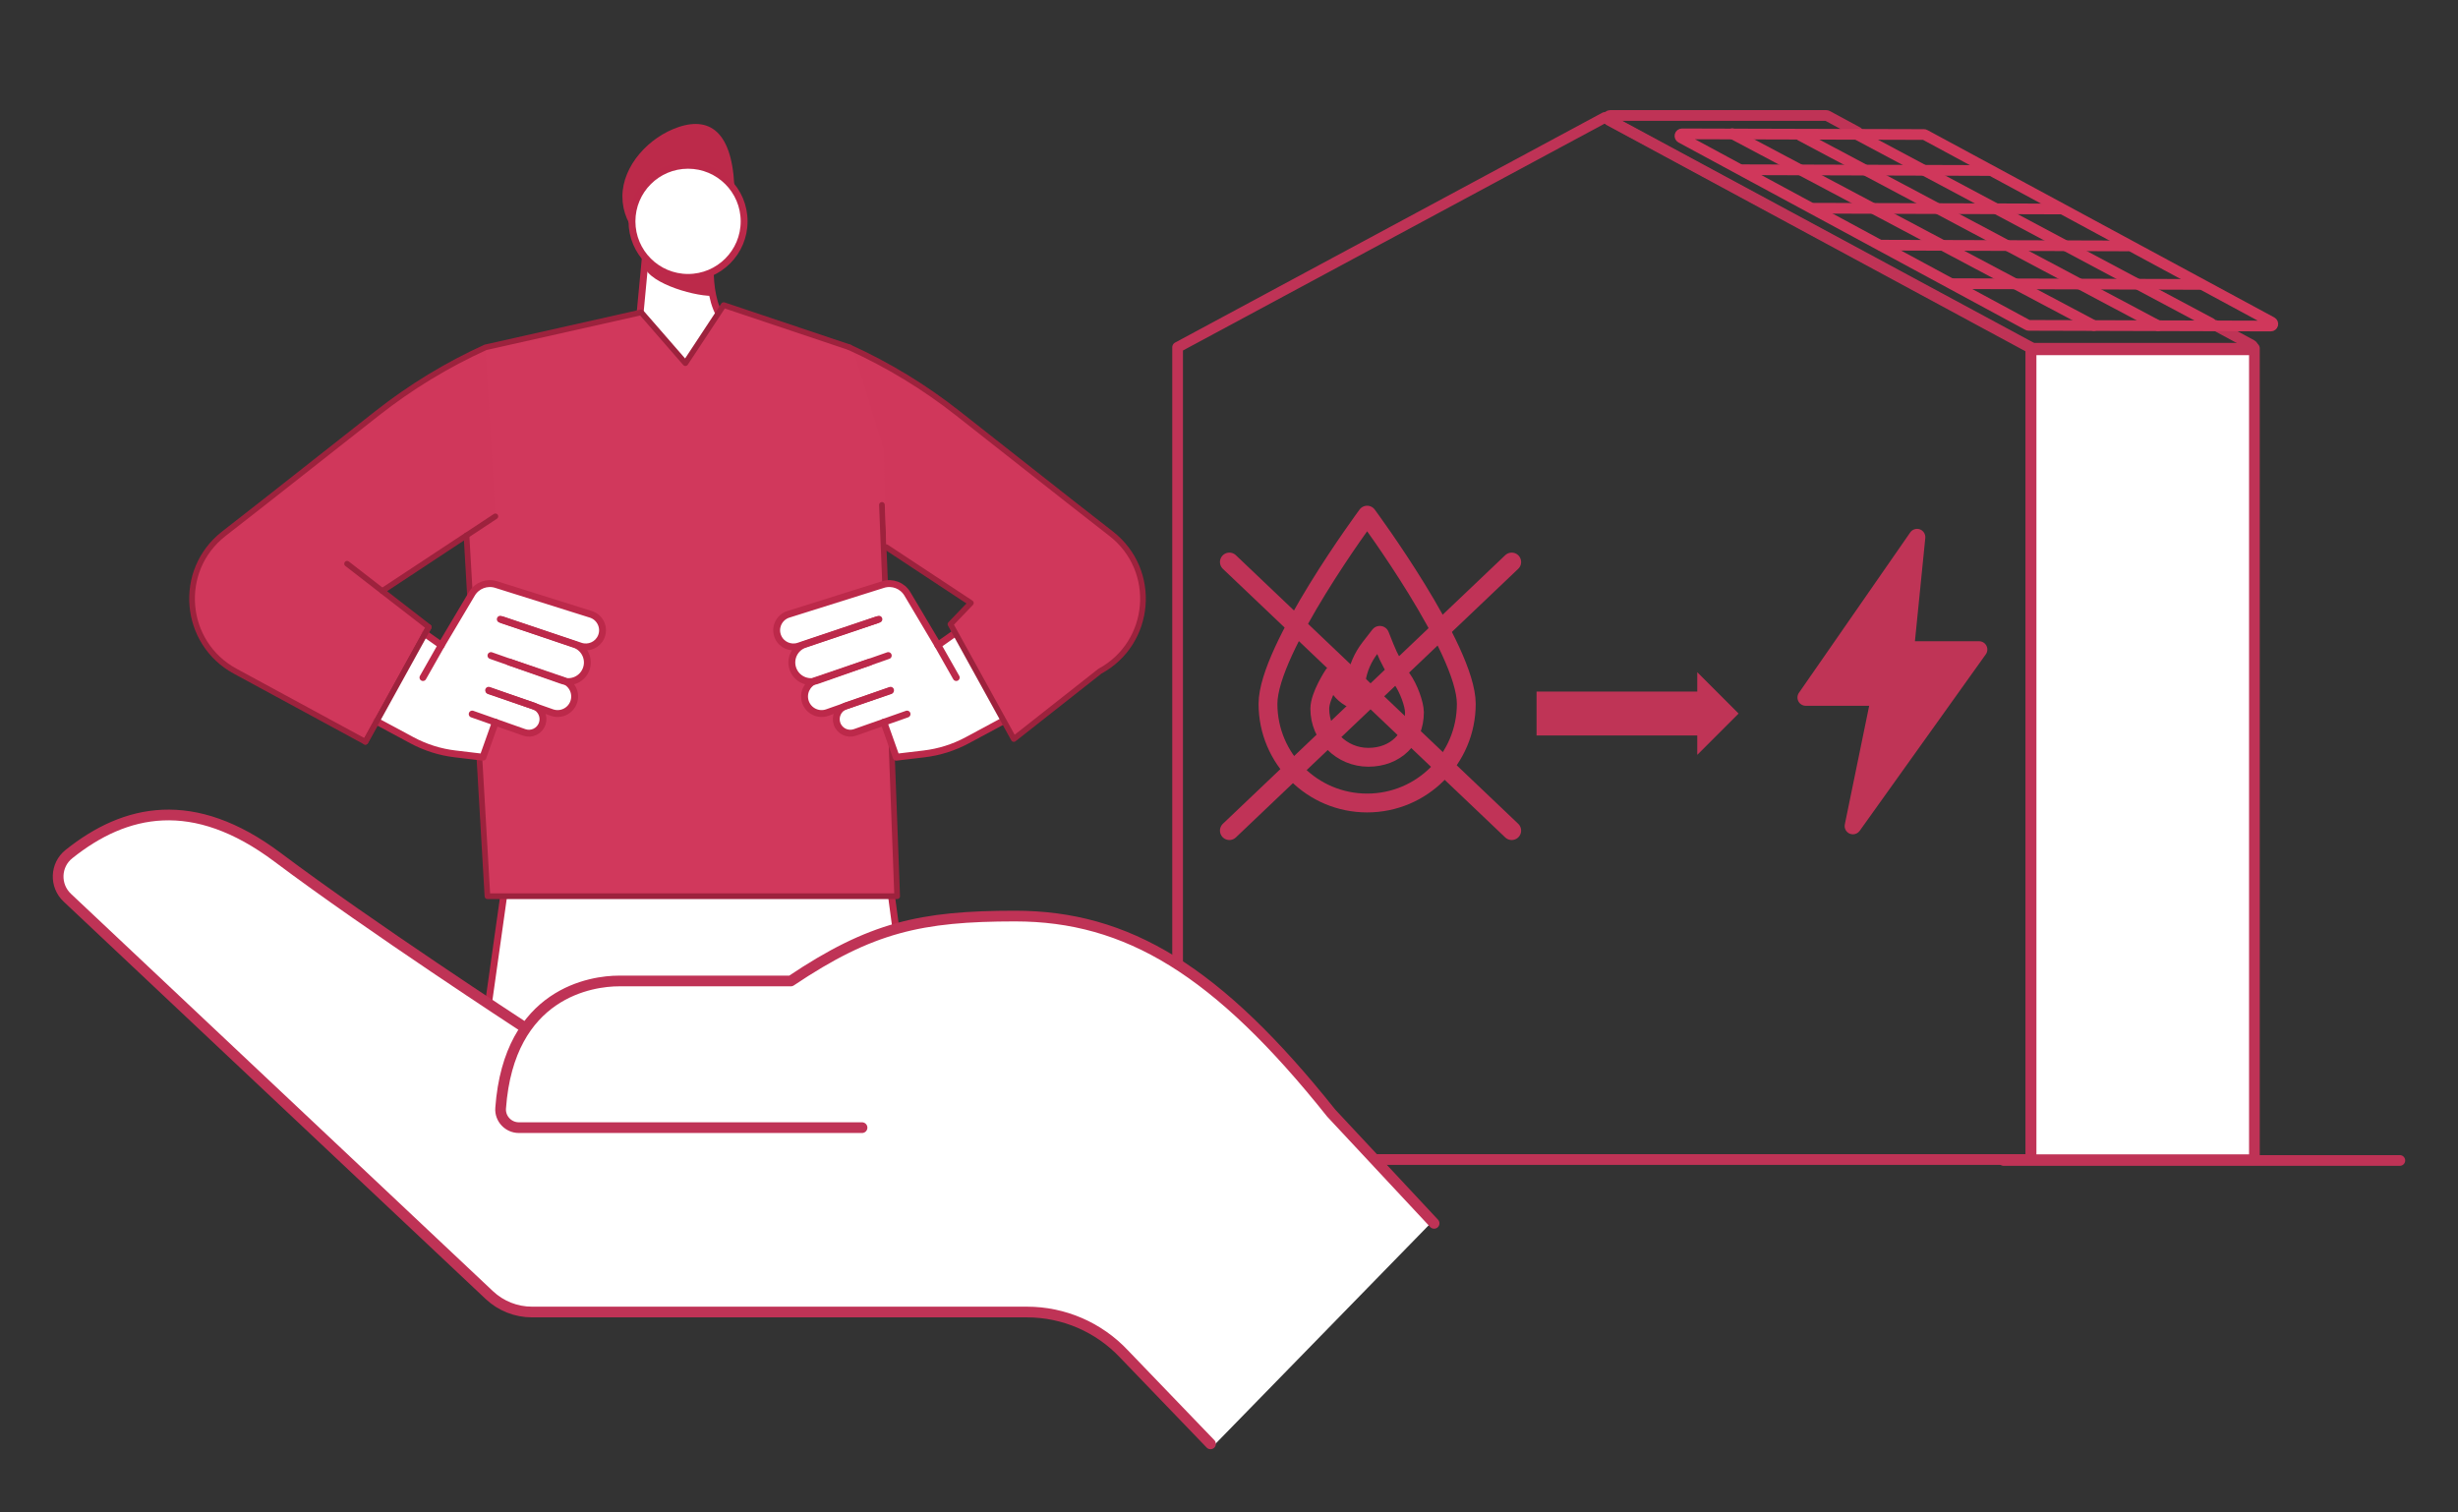 <?xml version="1.0" encoding="UTF-8"?>
<svg id="_03" data-name="03" xmlns="http://www.w3.org/2000/svg" viewBox="0 0 650 400">
  <rect x="0" y="0" width="650" height="400" fill="#333333" stroke="none"/>
  <defs>
    <style>
      .cls-1, .cls-2, .cls-3 {
        fill: #fff;
      }

      .cls-2 {
        stroke-miterlimit: 10;
        stroke-width: 1.82px;
      }

      .cls-2, .cls-4, .cls-3 {
        stroke: #bc294a;
      }

      .cls-5 {
        stroke: #c03357;
        stroke-width: 4.98px;
      }

      .cls-5, .cls-6, .cls-7, .cls-8, .cls-4 {
        fill: none;
      }

      .cls-5, .cls-6, .cls-7, .cls-8, .cls-4, .cls-3 {
        stroke-linecap: round;
        stroke-linejoin: round;
      }

      .cls-6 {
        stroke: #d0375b;
      }

      .cls-6, .cls-8 {
        stroke-width: 2.83px;
      }

      .cls-7 {
        stroke: #9d223d;
        stroke-width: 1.5px;
      }

      .cls-8 {
        stroke: #bf3356;
      }

      .cls-4, .cls-3 {
        stroke-width: 1.82px;
      }

      .cls-9 {
        fill: #d1385c;
      }

      .cls-10 {
        fill: #bc2a4a;
      }

      .cls-11 {
        fill: #bf3456;
      }

      .cls-12 {
        fill: #d0375b;
      }
    </style>
  </defs>
  <g id="CASA">
    <polygon class="cls-8" points="424.37 31.07 311.41 91.85 311.41 306.66 537.06 306.66 537.06 91.85 424.37 31.07"/>
    <rect class="cls-1" x="537.1" y="92.1" width="59.06" height="214.6"/>
    <rect class="cls-8" x="537.1" y="92.1" width="59.06" height="214.6"/>
    <path class="cls-8" d="m585.81,86.04l9.65,5.21c.27.15.41.46.33.75-.08.3-.34.51-.65.51h-57.1c-.11,0-.22-.03-.32-.08l-112.23-60.63c-.27-.15-.41-.46-.33-.75.08-.3.34-.51.65-.51h57.1c.11,0,.22.03.32.08l8.02,4.33"/>
    <g id="PANNELLO">
      <path class="cls-6" d="m536.25,85.99l-91.72-49.56c-.22-.12-.33-.37-.27-.62.06-.24.28-.41.53-.41l63.98.18c.09,0,.18.02.26.07l91.72,49.55c.22.12.33.37.27.62-.06.24-.28.41-.53.41l-63.98-.18c-.09,0-.18-.02-.26-.07Z"/>
      <line class="cls-6" x1="458.08" y1="35.37" x2="553.69" y2="86.1"/>
      <line class="cls-6" x1="476.2" y1="35.91" x2="570.69" y2="86.13"/>
      <line class="cls-6" x1="490.96" y1="35.53" x2="584.69" y2="85.5"/>
      <line class="cls-8" x1="529.84" y1="306.91" x2="634.62" y2="306.91"/>
      <line class="cls-6" x1="460.84" y1="44.89" x2="526.08" y2="45.09"/>
      <line class="cls-6" x1="479.79" y1="55.07" x2="545.03" y2="55.27"/>
      <line class="cls-6" x1="497.35" y1="64.84" x2="562.59" y2="65.04"/>
      <line class="cls-6" x1="516.3" y1="75.02" x2="581.54" y2="75.22"/>
    </g>
  </g>
  <g>
    <polygon class="cls-3" points="133.55 234.41 127.84 274.87 241.01 276.15 235.13 232.36 133.55 234.41"/>
    <g>
      <path class="cls-2" d="m168.86,87.15l2.27-24.08h17.27s-2.44,14.48,2.62,21.29l-7.94,19.19-14.22-16.4Z"/>
      <path class="cls-10" d="m188.13,69.62c0,4.77.15,8.64.15,8.64-5.49,0-18.02-3.87-18.02-8.64s4.45-8.64,9.94-8.64,7.93,3.87,7.93,8.64Z"/>
      <polygon class="cls-9" points="237.25 237.02 128.91 237.02 122.28 122.92 128.39 91.86 169.56 82.61 181.25 96.05 191.37 80.69 226 91.93 248.76 136.56 233.65 144.39 237.25 237.02"/>
      <path class="cls-12" d="m128.39,91.86h0c-10.2,4.64-19.8,10.48-28.61,17.41l-40.83,32.14,23.2,27.39,48.85-32.24-2.62-44.7Z"/>
      <path class="cls-12" d="m113.38,165.84l-43.06-33.38-11.15,8.71c-12.38,9.67-10.78,28.85,3.02,36.34l34.44,18.68,16.75-30.36Z"/>
      <path class="cls-10" d="m194.25,51.97c0,8.19-6.64,14.83-14.83,14.83s-14.83-6.64-14.83-14.83,7.07-15.75,14.83-18.36c8.86-2.99,14.83,1.92,14.83,18.36Z"/>
      <circle class="cls-2" cx="181.95" cy="58.54" r="14.83"/>
      <path class="cls-7" d="m224.65,91.86l-33.28-11.17-10.12,15.35-11.69-13.43-41.17,9.25c-10.2,4.64-19.8,10.48-28.61,17.41l-29.46,23.19h0l-11.15,8.71c-12.38,9.67-10.78,28.85,3.02,36.34l34.44,18.68,16.75-30.36-12.3-9.53,22.28-14.7,5.54,95.42h108.35l-1.72-46.13"/>
      <g>
        <path class="cls-1" d="m99.62,190.77l12.78-23.16,4.04,3.48,7.9-13.32s2.1-4.68,7.33-3.03c5.23,1.64,24.57,7.72,24.57,7.72,0,0,4.15,1.73,2.88,5.57-1.27,3.84-5.6,2.83-5.6,2.83,0,0,1.51,2.06,1.66,3.12.14,1.06.39,6.29-5.06,6.28,0,0,3.5,3.68,1.06,6.47-2.44,2.79-4.15,2.14-8.06.68l-.32.48s1.75,1.85.38,3.98c-1.37,2.13-3.03,2.74-7.65.73-4.62-2.02-4.52-1.59-4.52-1.59l-3.29,9.25s-13.65-1.43-15.31-2.51c-1.67-1.08-12.78-6.98-12.78-6.98Z"/>
        <path class="cls-4" d="m112.4,167.61l4.3,3.03,8.07-13.58c1.32-2.22,3.98-3.24,6.44-2.46l25.03,7.87c2.51.79,3.78,3.59,2.72,5.99h0c-.92,2.09-3.28,3.13-5.44,2.41l-21.22-7.1"/>
        <path class="cls-4" d="m129.83,173.38l18.75,6.6c2.64.93,5.54-.46,6.46-3.11h0c.89-2.55-.38-5.35-2.88-6.36l-19.38-6.58"/>
        <path class="cls-4" d="m129.22,182.56l16.73,5.89c2.36.83,4.94-.41,5.76-2.77h0c.79-2.28-.34-4.77-2.57-5.68l-14.46-4.92"/>
        <path class="cls-4" d="m124.87,188.85l13.77,4.85c1.94.68,4.07-.34,4.74-2.28h0c.65-1.87-.28-3.93-2.12-4.67l-11.91-4.05"/>
        <path class="cls-4" d="m99.62,190.77l9.3,5c3.57,1.92,7.46,3.15,11.48,3.62l7.31.87,3.29-9.25"/>
        <line class="cls-4" x1="111.85" y1="179.19" x2="116.7" y2="170.64"/>
        <line class="cls-7" x1="96.63" y1="196.19" x2="113.38" y2="165.84"/>
      </g>
      <line class="cls-7" x1="235.53" y1="190.89" x2="233.22" y2="133.53"/>
      <g>
        <path class="cls-1" d="m265.1,190.77l-12.78-23.16-4.04,3.48-7.9-13.32s-2.1-4.68-7.33-3.03c-5.23,1.64-24.57,7.72-24.57,7.72,0,0-4.15,1.73-2.88,5.57,1.27,3.84,5.6,2.83,5.6,2.83,0,0-1.51,2.06-1.66,3.12-.14,1.06-.39,6.29,5.06,6.28,0,0-3.5,3.68-1.06,6.47,2.44,2.79,4.15,2.14,8.06.68l.32.48s-1.75,1.85-.38,3.98c1.37,2.13,3.03,2.74,7.65.73,4.62-2.02,4.52-1.59,4.52-1.59l3.29,9.25s13.65-1.43,15.31-2.51,12.78-6.98,12.78-6.98Z"/>
        <path class="cls-4" d="m252.32,167.61l-4.3,3.03-8.07-13.58c-1.32-2.22-3.98-3.24-6.44-2.46l-25.03,7.87c-2.51.79-3.78,3.59-2.72,5.99h0c.92,2.09,3.28,3.13,5.44,2.41l21.22-7.1"/>
        <path class="cls-4" d="m234.89,173.38l-18.75,6.6c-2.64.93-5.54-.46-6.46-3.11h0c-.89-2.55.38-5.35,2.88-6.36l19.38-6.58"/>
        <path class="cls-4" d="m235.5,182.56l-16.73,5.89c-2.36.83-4.94-.41-5.76-2.77h0c-.79-2.28.34-4.77,2.57-5.68l14.46-4.92"/>
        <path class="cls-4" d="m239.86,188.85l-13.77,4.85c-1.94.68-4.07-.34-4.74-2.28h0c-.65-1.87.28-3.93,2.12-4.67l11.91-4.05"/>
        <path class="cls-4" d="m265.1,190.77l-9.3,5c-3.57,1.92-7.46,3.15-11.48,3.62l-7.31.87-3.29-9.25"/>
        <line class="cls-4" x1="252.87" y1="179.19" x2="248.02" y2="170.64"/>
      </g>
      <path class="cls-12" d="m225.85,93.25l-1.2-1.39c10.2,4.64,19.8,10.48,28.61,17.41l40.83,32.14-23.2,27.39-36.51-24.69-.66-25.21-7.86-25.65Z"/>
      <path class="cls-12" d="m251.34,165.09l31.38-32.63,11.15,8.71c12.38,9.67,10.78,28.85-3.02,36.34l-22.76,17.93-16.75-30.36Z"/>
      <path class="cls-7" d="m234.38,144.71l22.36,14.76-5.4,5.62,16.75,30.36,22.76-17.93c13.8-7.49,15.4-26.67,3.02-36.34l-11.15-8.71-29.46-23.19c-8.8-6.93-18.41-12.77-28.61-17.41"/>
      <line class="cls-7" x1="101.09" y1="156.3" x2="91.78" y2="149.09"/>
      <line class="cls-7" x1="123.37" y1="141.6" x2="131" y2="136.56"/>
    </g>
  </g>
  <g id="MANO">
    <path class="cls-1" d="m378.77,323.06l.46-.47-1.5-.65-25.7-27.54c-30.07-37.73-53.93-52.12-83.63-52.12-24.85,0-38.09,2.93-59.28,17.16h-45.49c-4.79,0-16.82,1.4-24.53,12.4l-1.17-.63s-40.08-26.13-64.5-44.46c-22.33-16.76-40.33-12.77-55.21-.87-3.62,2.9-3.81,8.35-.44,11.53l111.62,105.09c3.05,2.88,7.09,4.48,11.29,4.48l134.26.21,16.62,6.01,28.82,29.7,58.04-59.49.8.13-.46-.49Z"/>
    <path class="cls-8" d="m320.11,381.86l-22.86-23.76c-6.66-7.09-15.95-11.11-25.68-11.11h-130.89c-4.2,0-8.23-1.6-11.29-4.48L17.79,237.41c-3.38-3.18-3.19-8.64.44-11.53,14.89-11.9,32.88-15.89,55.21.87,24.42,18.33,64.5,44.46,64.5,44.46"/>
    <path class="cls-8" d="m227.96,298.23h-90.75c-2.78,0-5.02-2.36-4.82-5.14,2.21-30.72,24.31-33.65,31.25-33.65h45.49c21.2-14.23,34.43-17.16,59.28-17.17,29.7,0,53.55,14.39,83.63,52.12l27.2,29.15"/>
  </g>
  <path class="cls-11" d="m525.3,170.78c-.38-.73-1.13-1.19-1.95-1.19h-16.96l2.74-27.31c.1-1-.49-1.93-1.42-2.28-.93-.34-1.99-.01-2.56.81l-29.43,42.41c-.47.67-.52,1.54-.14,2.27.38.72,1.13,1.17,1.94,1.17h16.77l-6.44,31.36c-.21,1.01.32,2.04,1.27,2.45.28.12.58.18.88.18.69,0,1.36-.33,1.78-.92l33.35-46.68c.48-.67.54-1.55.16-2.28Z"/>
  <g>
    <g>
      <path class="cls-5" d="m387.75,186.15c0,14.48-11.74,26.22-26.22,26.22s-26.22-11.74-26.22-26.22,26.22-49.91,26.22-49.91c0,0,26.22,35.43,26.22,49.91Z"/>
      <path class="cls-5" d="m374.04,188.35c0,7.09-5.1,11.93-12.19,11.93s-12.84-5.75-12.84-12.84c0-3.48,3.64-8.95,3.64-8.95l.45,1.25c.83,2.28,2.54,4.14,4.75,5.14h0s.78-5.02.78-5.02c.48-3.1,1.75-6.03,3.67-8.51l2.58-3.32,1.27,3.19c1.17,2.94,2.69,5.72,4.55,8.28,1.83,2.52,3.33,6.81,3.33,8.85Z"/>
    </g>
    <line class="cls-5" x1="325.1" y1="219.67" x2="399.76" y2="148.64"/>
    <line class="cls-5" x1="399.76" y1="219.67" x2="325.1" y2="148.64"/>
  </g>
  <polygon class="cls-11" points="406.33 194.52 448.83 194.52 448.83 199.64 459.76 188.71 448.83 177.78 448.83 182.9 406.33 182.9 406.33 194.52"/>
</svg>